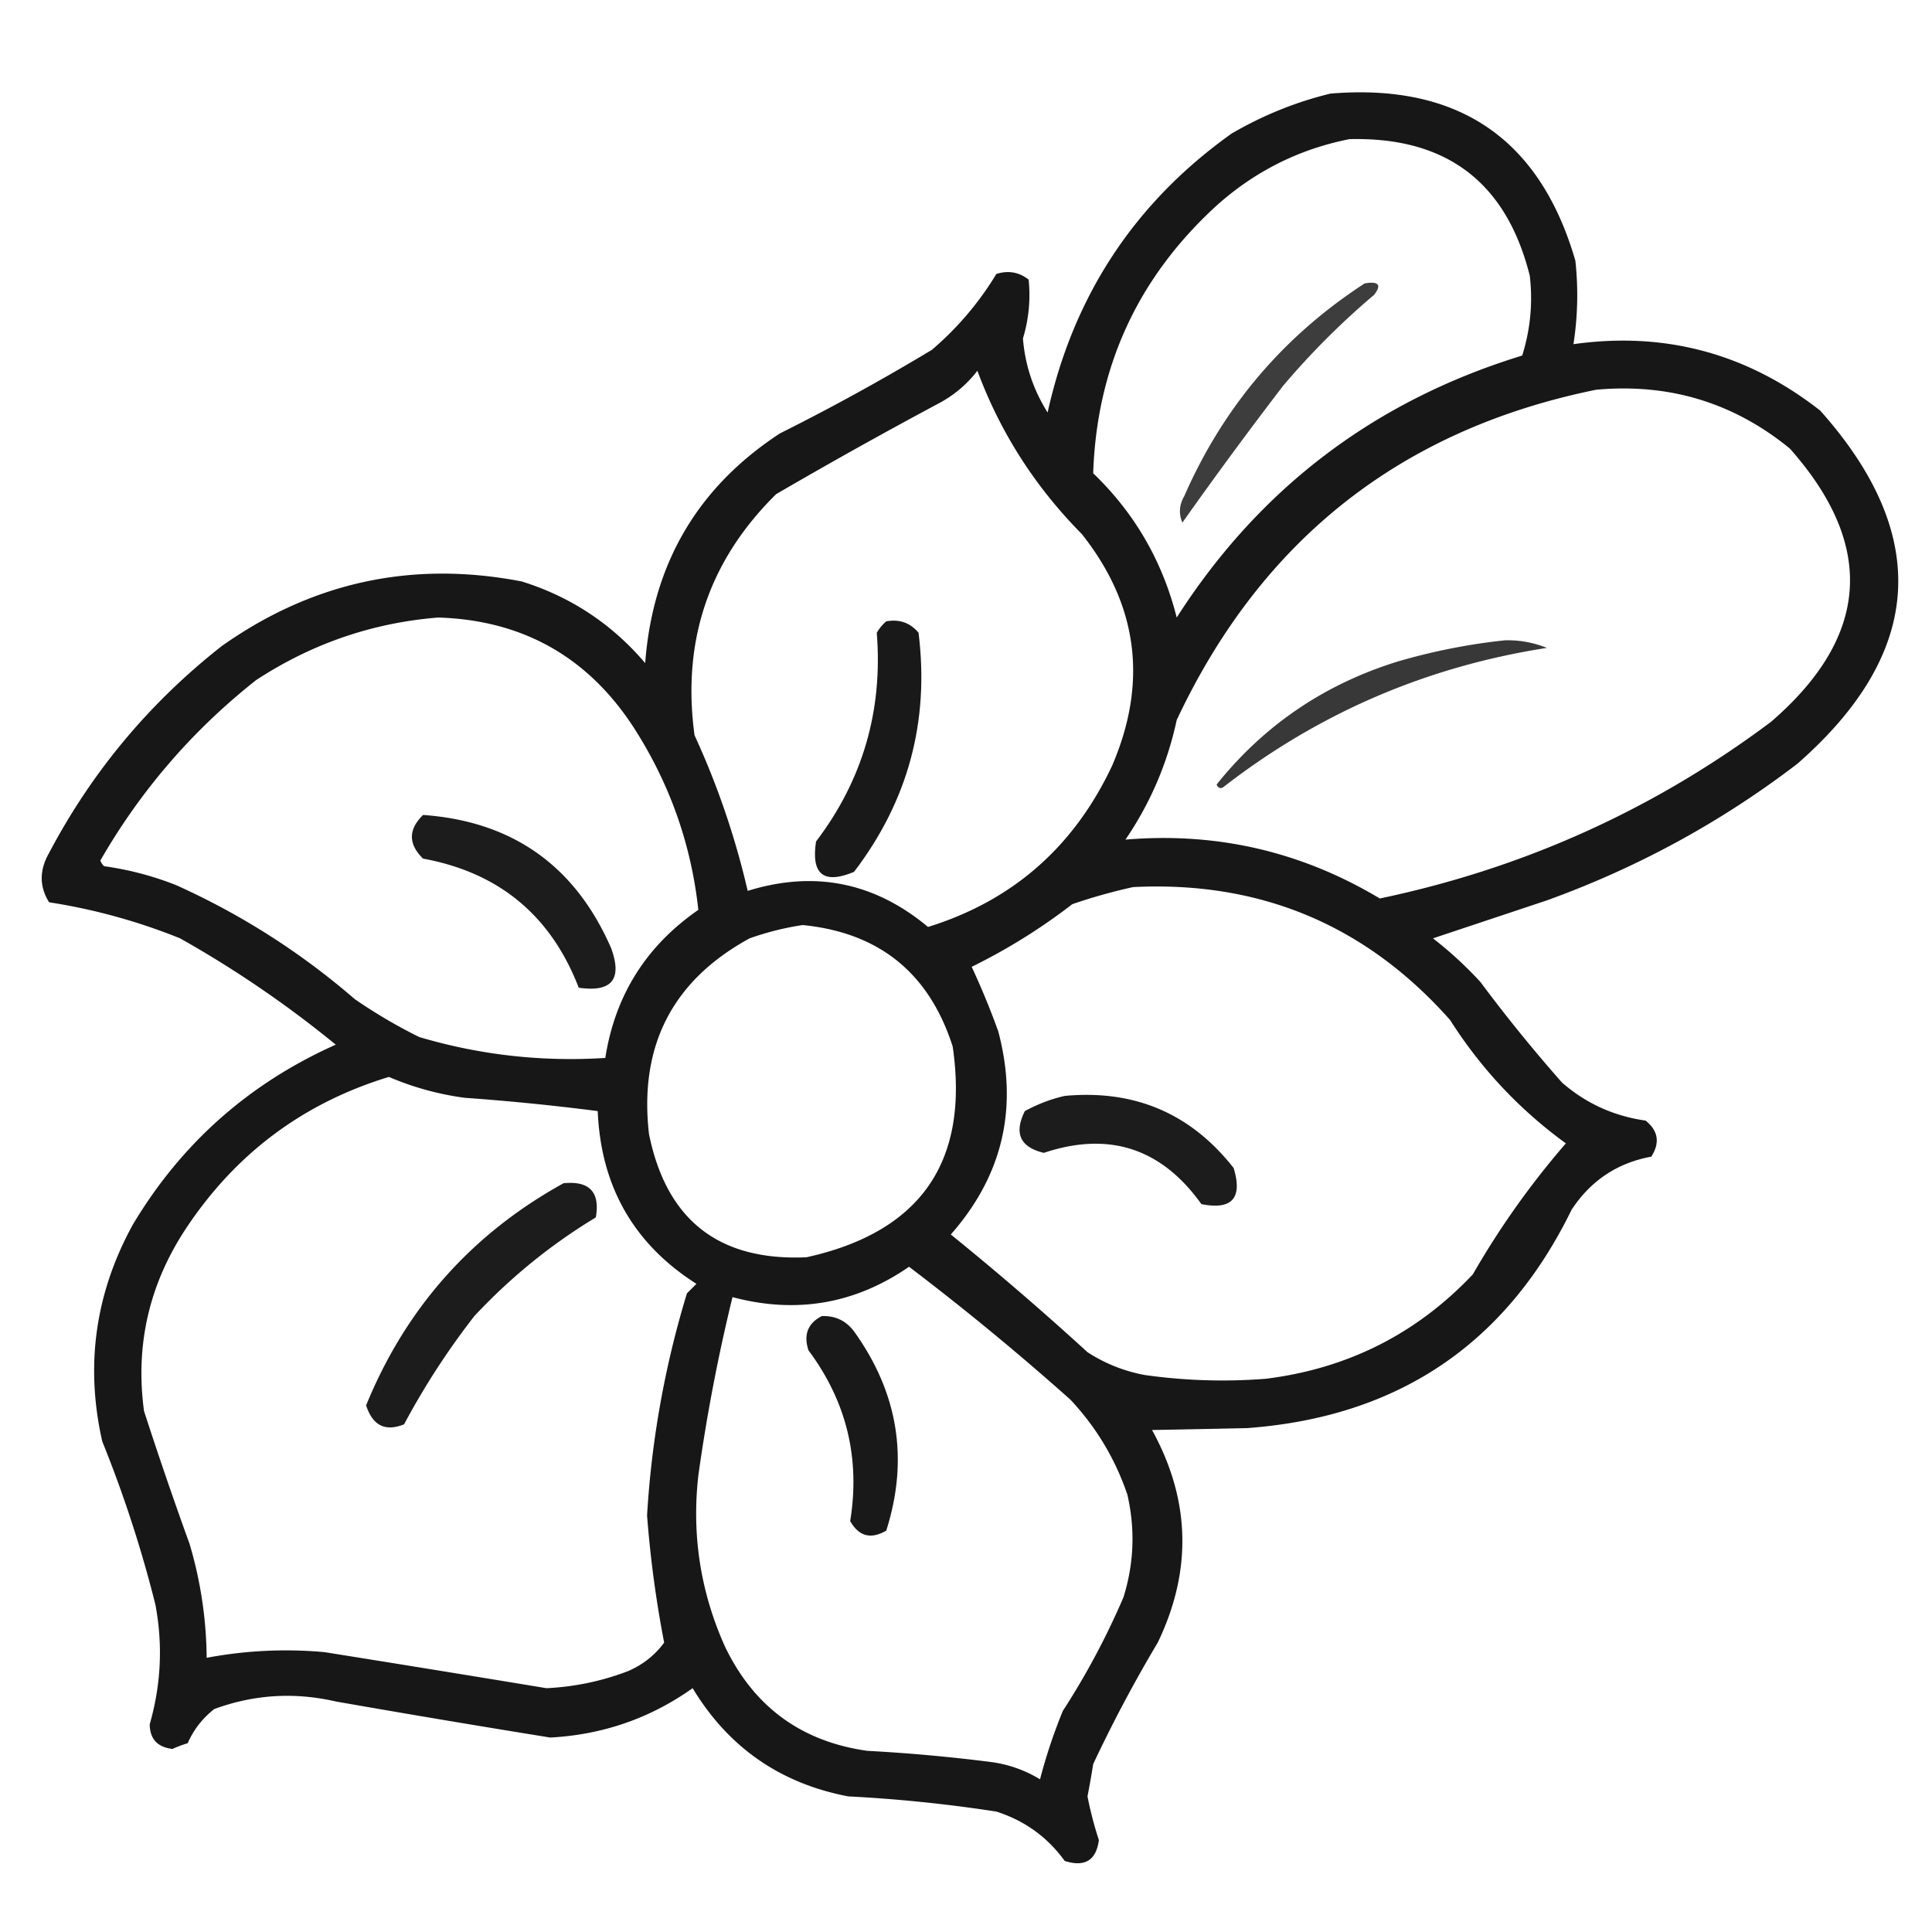 <svg viewBox="0 0 512 512" xmlns="http://www.w3.org/2000/svg">
  <g id="Tag4u" fill-rule="evenodd">
    <path d="M352.589 24.802q50.823-4.197 64.897 44.271a84.4 84.4 0 0 1-.503 22.135q36.389-5.114 65.4 17.608 44.17 49.586-6.037 93.572-30.267 23.161-66.406 36.222l-30.185 10.061a102 102 0 0 1 12.577 11.571 410 410 0 0 0 21.632 26.663q9.529 8.284 22.136 10.062 5.032 4.043 1.509 9.558-13.518 2.491-21.129 14.086-26.107 53.466-86.027 57.854-12.646.272-25.153.503 15.285 27.738 1.509 56.345a369 369 0 0 0-17.105 32.197q-.673 4.29-1.509 8.552a98 98 0 0 0 3.018 11.571q-1.054 8.084-9.055 5.534-6.858-9.477-18.111-13.08a386 386 0 0 0-39.24-4.025q-27.028-5.146-41.252-28.675-16.839 11.956-37.731 13.08a4211 4211 0 0 1-56.847-9.559q-16.455-3.785-32.197 2.012-4.671 3.662-7.043 9.056a29 29 0 0 0-4.025 1.509q-5.965-.678-6.037-6.54 4.515-15.698 1.509-31.694a326 326 0 0 0-14.086-43.264q-6.83-30.163 8.049-57.351 19.27-32.341 53.83-47.792a289 289 0 0 0-41.253-28.173 157 157 0 0 0-34.712-9.558q-3.91-6.245 0-13.08 17.022-32.26 45.78-54.836 36.076-25.493 79.486-17.104 19.486 6.095 32.7 21.632 2.99-39.473 35.719-60.872a583 583 0 0 0 40.246-22.135 82.2 82.2 0 0 0 17.104-20.124q4.784-1.476 8.553 1.51a39.7 39.7 0 0 1-1.51 15.595q.855 10.612 6.54 19.62 10.286-46.529 48.799-73.952 12.488-7.253 26.16-10.565m5.031 12.074q38.497-.978 47.792 36.222 1.24 10.767-2.012 21.129-58.609 17.964-91.56 69.424-5.65-22.381-22.136-38.234 1.424-42.338 32.7-70.933 15.287-13.681 35.216-17.608m-98.604 61.375q9.075 24.47 27.67 43.265 22.309 28.143 8.049 61.375-15.209 32.34-48.799 42.762-21.314-17.778-47.792-9.559a213.8 213.8 0 0 0-14.086-41.252q-5.095-37.54 21.632-63.891a1355 1355 0 0 1 43.265-24.147q5.98-3.23 10.061-8.553m164.004 5.031q29.02-2.647 51.313 15.595 34.222 38.589-5.03 72.444-46.439 34.78-103.634 46.786-31.18-18.662-67.413-15.596 9.887-14.494 13.584-31.694 33.729-71.793 111.18-87.535m-306.877 60.369q33.552 1.055 51.817 29.179 14.274 22.203 17.104 48.295-20.765 14.375-24.651 39.24-25.187 1.607-49.301-5.534a137 137 0 0 1-17.105-10.061q-21.393-18.502-47.289-30.185a82.7 82.7 0 0 0-19.117-5.031 3.7 3.7 0 0 1-1.006-1.509q16.007-27.833 41.252-47.792 22.164-14.512 48.296-16.602m184.126 71.437q50.543-2.526 84.014 35.216 12.279 19.319 30.687 32.7a221.3 221.3 0 0 0-24.65 34.712q-22.323 23.614-54.836 27.669a146.4 146.4 0 0 1-32.197-1.006q-8.181-1.55-15.092-6.037a796 796 0 0 0-36.222-31.191q20.636-23.435 12.577-53.829a206 206 0 0 0-7.043-17.105 156.3 156.3 0 0 0 26.663-16.601 147 147 0 0 1 16.099-4.528m-87.536 10.062q30.402 3.012 39.743 32.197 6.642 45.798-38.736 55.841-34.847 1.561-41.756-32.7-3.986-35.044 26.663-51.817 7.07-2.494 14.086-3.521m-109.67 40.246a76.5 76.5 0 0 0 20.123 5.534q17.685 1.26 35.215 3.521 1.249 29.942 26.16 45.78l-2.515 2.516a252.5 252.5 0 0 0-10.565 58.86 296 296 0 0 0 4.528 33.706q-3.7 5.012-9.559 7.546a69.3 69.3 0 0 1-21.632 4.528q-29.407-4.86-58.86-9.559a113.2 113.2 0 0 0-31.191 1.509 108.8 108.8 0 0 0-4.527-30.184 1088 1088 0 0 1-12.074-35.216q-3.523-26.158 11.067-48.295 19.753-29.857 53.83-40.246m137.843 50.308a706 706 0 0 1 42.761 35.215q10.244 10.923 15.093 25.154 3.154 13.693-1.007 27.166a201 201 0 0 1-16.098 30.185 143 143 0 0 0-6.037 18.11q-5.794-3.527-12.577-4.527a450 450 0 0 0-33.203-3.019q-26.24-3.695-37.731-27.669-9.704-21.64-7.043-45.277a474 474 0 0 1 9.056-47.289q25.36 6.747 46.786-8.049" style="fill-opacity:.91"/>
    <path d="M361.644 75.11q5.577-.945 2.516 3.018a205 205 0 0 0-24.148 24.148 1160 1160 0 0 0-26.663 36.221q-1.527-3.526.503-7.043 15.509-35.373 47.792-56.344" style="fill-opacity:.76"/>
    <path d="M234.869 164.657q5.237-.942 8.552 3.019 4.401 35.22-17.105 63.388-12.051 5.015-10.061-8.05 18.565-24.426 16.098-55.338 1.054-1.798 2.516-3.019" style="fill-opacity:.9"/>
    <path d="M398.872 169.688a27.6 27.6 0 0 1 11.068 2.013q-47.623 7.394-85.524 36.724-1.255 1.038-2.012-.503 18.977-23.717 48.296-32.7 14.051-4.068 28.172-5.534" style="fill-opacity:.78"/>
    <path d="M112.118 215.971q35.493 2.536 49.805 35.216 4.62 12.484-8.553 10.564-11.05-28.658-41.252-34.209-5.915-5.776 0-11.571m170.04 74.456q27.77-2.58 44.774 19.117 3.618 11.974-8.552 9.558-15.874-22.228-41.756-13.583-9.428-2.26-5.031-11.068 5.154-2.8 10.565-4.024m-132.812 23.141q10.307-1.014 8.552 9.056-17.848 10.793-32.197 26.16a200 200 0 0 0-18.614 28.675q-7.491 3.012-10.061-5.031 15.816-38.703 52.32-58.86" style="fill-opacity:.89"/>
    <path d="M217.764 348.784q5.32-.233 8.552 4.024 17.577 24.462 8.553 52.823-6.107 3.568-9.559-2.515 4.053-25.021-11.067-45.277-2.015-6.2 3.521-9.055" style="fill-opacity:.9"/>
  </g>
</svg>
